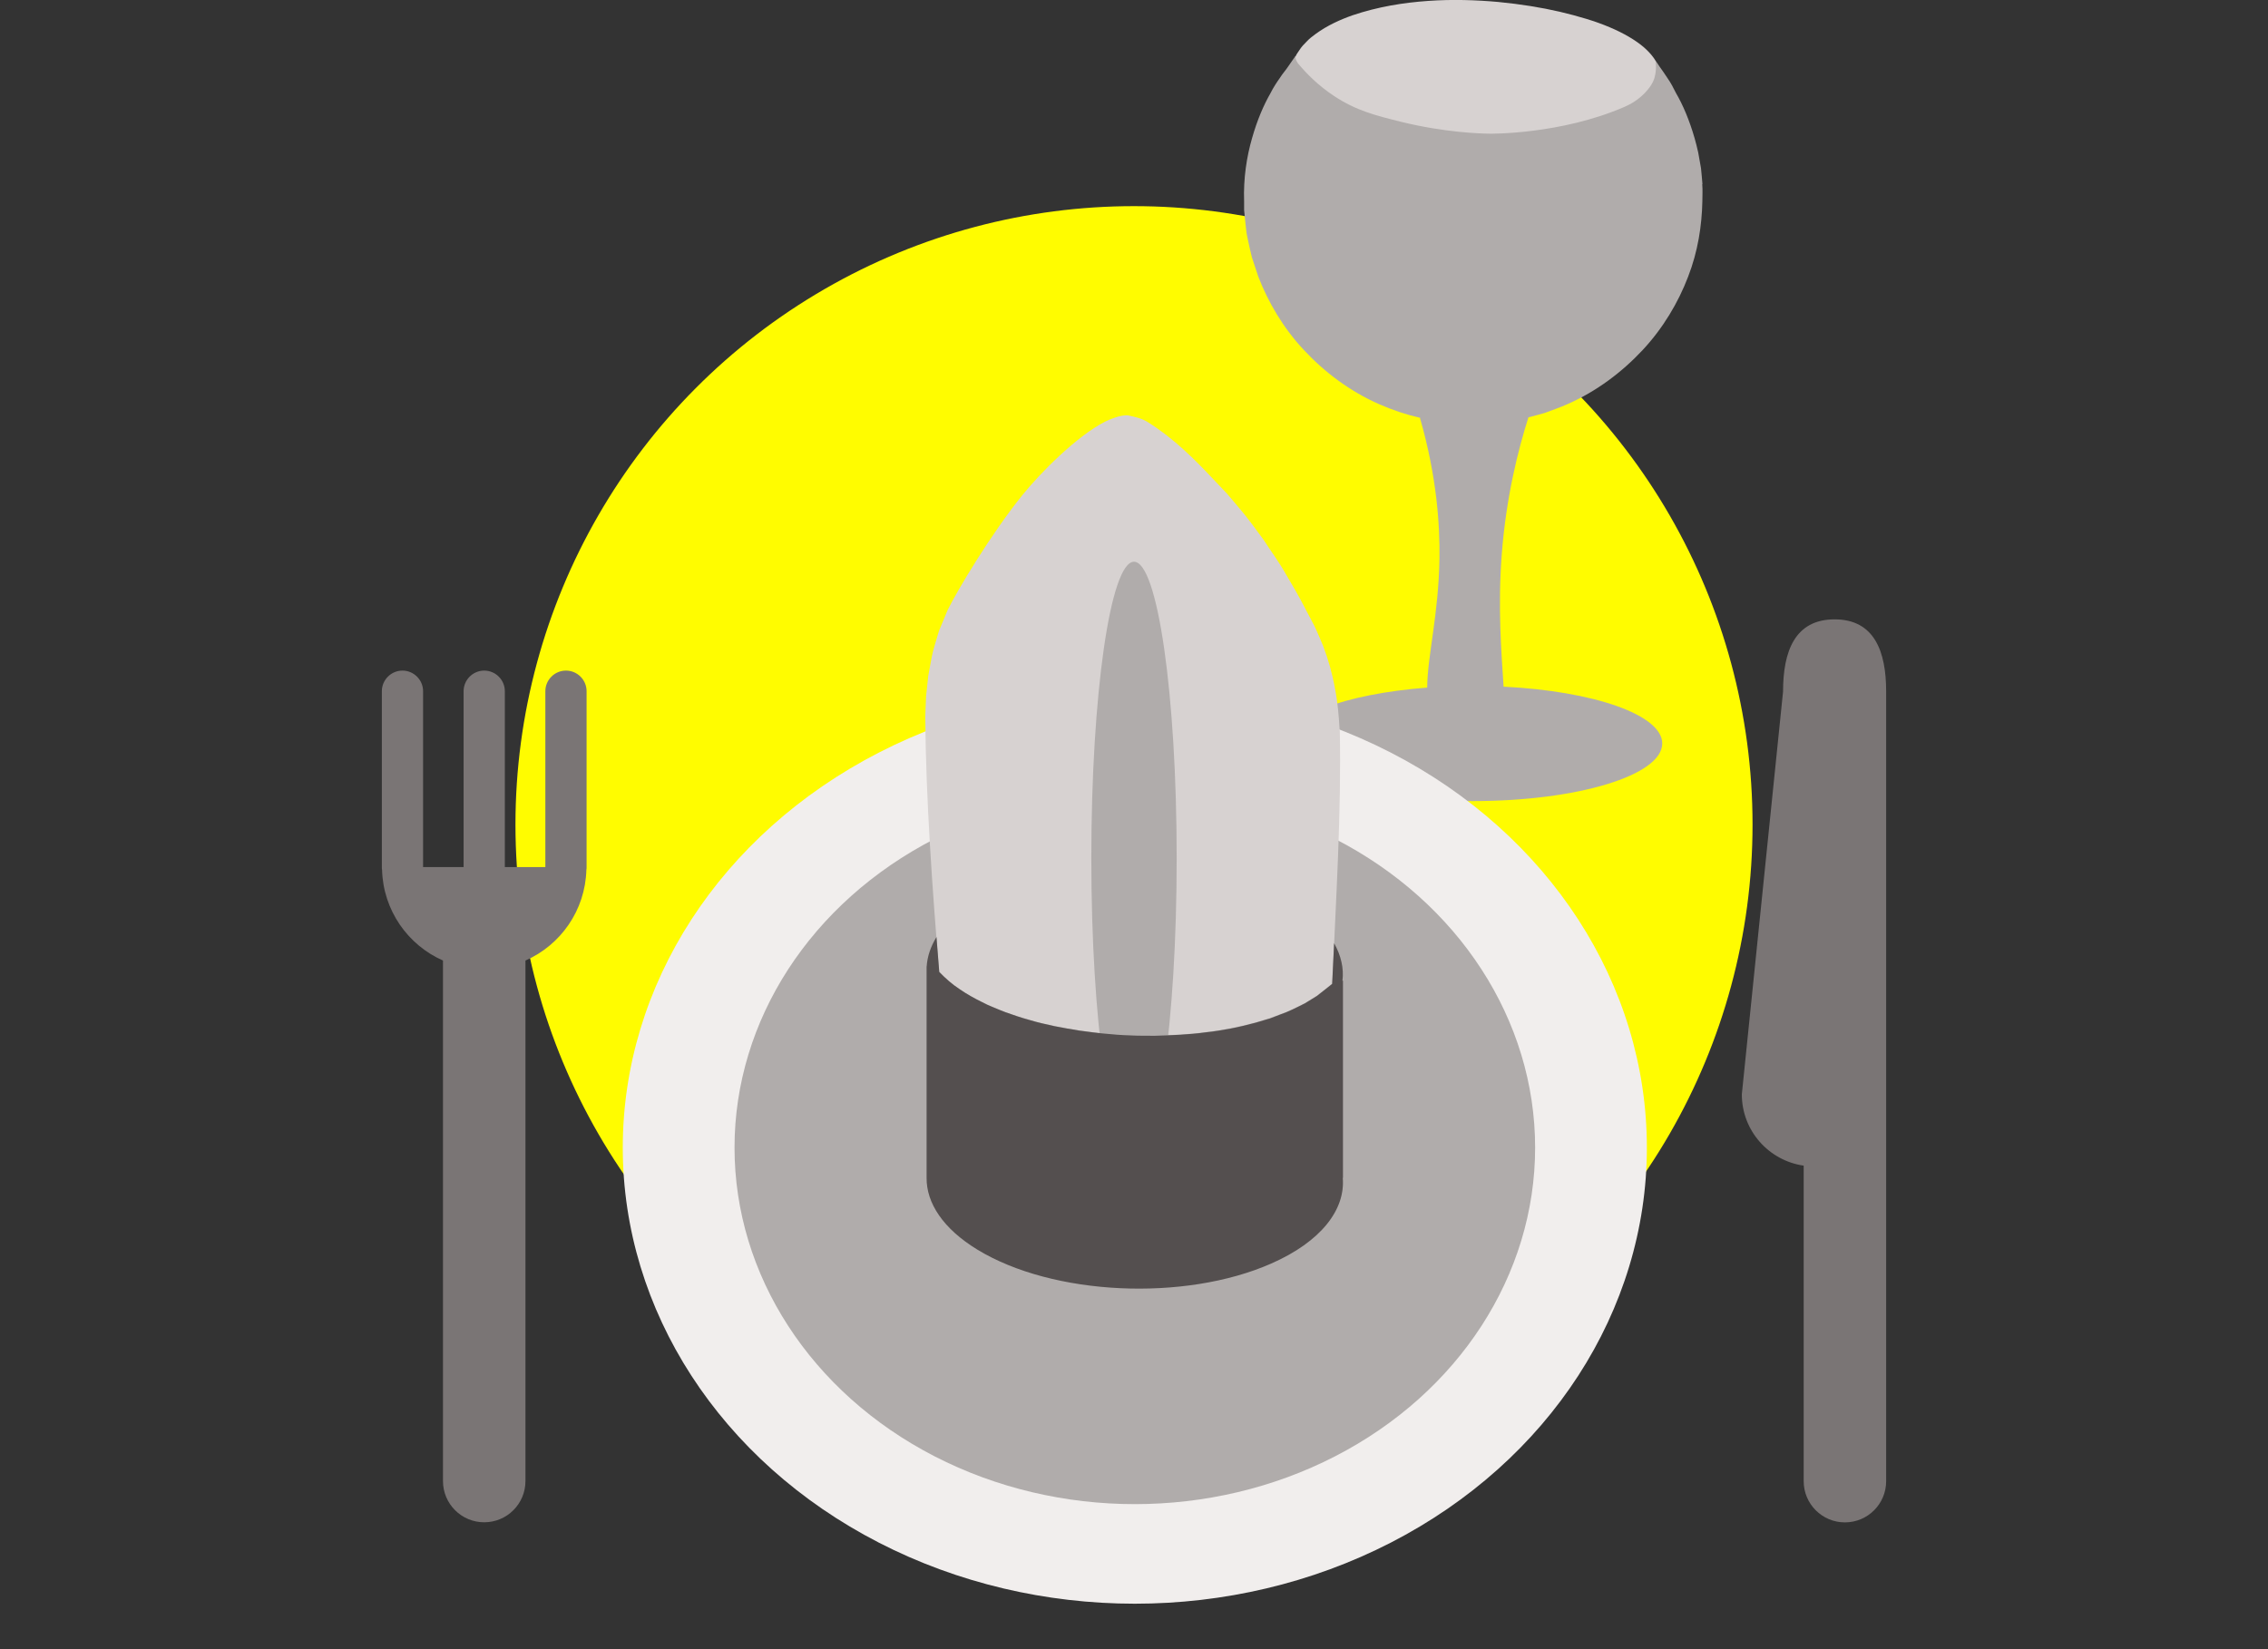 <?xml version="1.0" encoding="UTF-8"?>
<svg xmlns="http://www.w3.org/2000/svg" viewBox="0 0 220 160">
  <rect x="0" y="0" width="220" height="160" fill="#333333" stroke="none"/>
  <defs>
    <style>
      .cls-1 {
        fill: #b0acab;
      }

      .cls-2 {
        fill: #544f4f;
      }

      .cls-3, .cls-4 {
        fill: #7a7575;
      }

      .cls-4 {
        fill-rule: evenodd;
      }

      .cls-5 {
        fill: #fffc00;
      }

      .cls-6 {
        fill: #d7d2d1;
      }

      .cls-7 {
        fill: #f1eeed;
      }
    </style>
  </defs>
  <g id="gelber_x5F_Kreis">
    <circle class="cls-5" cx="110" cy="80" r="60"></circle>
  </g>
  <g id="Gastronomie">
    <path class="cls-6" d="M160.85,6.48c-.14-.53-.62-1.22-1.41-1.91-.8-.68-1.93-1.35-3.31-1.93-1.38-.59-3.02-1.07-4.83-1.5-1.81-.42-3.82-.74-5.98-.95-2.13-.19-4.43-.27-6.81-.1-2.38.17-4.84.56-7.3,1.39-1.22.43-2.45.98-3.6,1.82-.28.22-.58.42-.84.71-.27.27-.53.53-.75.89-.11.18-.23.31-.33.53-.1.23-.2.46-.28.71-.04.11-.08.25-.11.35l-.03.22-.06.43c-.02.37,0,.13,0,.22v.04s.01.08.01.08l.02.17.04.33c.02.22.07.44.16.63.08.2.16.4.25.59.09.19.22.34.33.51.22.35.48.62.75.89.26.28.56.48.84.7,1.15.84,2.38,1.38,3.6,1.82,2.45.84,4.92,1.21,7.29,1.39.59.04,1.18.06,1.77.08.59,0,1.17,0,1.74,0,.56-.02,1.11-.04,1.65-.06.58-.03,1.11-.08,1.65-.12,2.14-.2,4.15-.53,5.97-.94,1.81-.44,3.44-.91,4.83-1.5,1.38-.59,2.51-1.24,3.31-1.93.8-.69,1.28-1.38,1.42-1.91.15-.52.13-.82.15-.82-.02,0,0-.3-.15-.82Z"></path>
    <path class="cls-1" d="M165.14,17.86c-.05-.53-.08-1.03-.14-1.54-.09-.52-.18-1.03-.27-1.52-.1-.49-.23-.94-.35-1.39-.51-1.77-1.14-3.24-1.8-4.37-.29-.58-.52-1.02-.81-1.43-.13-.18-.31-.48-.43-.64-.06-.09-.22-.3-.36-.51-.31-.48-.4-.55-.4-.55,0,0,.16.68-.08,1.6-.03.11-.15.56-.64,1.16-.82,1.03-1.88,1.52-2.26,1.69-6.24,2.71-13.08,2.61-13.08,2.61-.88-.01-4.32-.1-8.61-1.15-2.46-.61-4.37-1.09-6.51-2.51-1.56-1.03-2.68-2.19-3.46-3.12-.14-.17-.32-.47-.27-.77,0,0-.48.68-.77,1.11-.19.29-.48.6-.75,1.03-.29.41-.62.9-.91,1.48-.65,1.13-1.29,2.6-1.79,4.37-.51,1.76-.85,3.87-.77,6.14,0,.27,0,.55,0,.83.03.3.06.6.09.9.08.6.1,1.25.25,1.85.13.61.26,1.23.42,1.85.2.61.41,1.24.62,1.87.96,2.48,2.41,4.96,4.41,7.1,1.99,2.14,4.46,4.01,7.3,5.26,1.29.57,2.64,1.02,4.03,1.34h-.06c1.66,5.78,1.93,10.46,1.89,13.61-.08,5.49-1.17,9.45-1.19,12.55-7.98.61-13.9,2.8-13.9,5.42,0,3.09,8.22,5.59,18.35,5.59s18.35-2.5,18.35-5.59c0-2.78-6.67-5.08-15.39-5.51-.21-3.3-.57-7.64-.18-12.81.43-5.63,1.6-10.21,2.59-13.32.53-.14,1.06-.27,1.59-.43.73-.28,1.47-.52,2.17-.84,2.84-1.24,5.32-3.12,7.31-5.25,2-2.14,3.46-4.62,4.41-7.1.97-2.49,1.34-5,1.39-7.29,0-.58.04-1.11-.01-1.7Z"></path>
    <ellipse class="cls-7" cx="110.08" cy="111.34" rx="49.67" ry="44.25"></ellipse>
    <ellipse class="cls-1" cx="110.08" cy="111.34" rx="38.83" ry="34.59"></ellipse>
    <path class="cls-6" d="M129.95,70.88c-.08-1.39-.19-2.79-.47-4.16-.25-1.39-.64-2.76-1.14-4.07-.28-.65-.53-1.28-.85-1.94l-.89-1.69c-.5-.99-1.33-2.42-1.91-3.39-.65-1.15-1.42-2.17-2.12-3.26-.76-1.03-1.51-2.08-2.34-3.05-.41-.48-.82-.98-1.24-1.46l-1.31-1.38c-1.78-1.9-3.8-3.93-6.33-5.52-.61-.38-1.23-.51-1.98-.67h-.1c-.44.02-.75.1-1.13.23-.32.1-.61.23-.91.37-2.79,1.41-6.35,5.02-8.07,7.16-3.06,3.8-6.25,9.15-7.22,11.1l-.05.11c-.23.57-.57,1.36-.8,1.93l-.15.49c-.18.65-.41,1.31-.54,1.96-.12.65-.25,1.3-.36,1.95l-.21,1.96-.08,1.95c.06,7.99.69,16.8,1.35,24.79.6.62,1.25,1.2,1.96,1.66.69.48,1.44.9,2.18,1.26,1.48.73,3.06,1.3,4.65,1.74.79.25,1.59.41,2.39.59.8.16,1.61.31,2.42.43.81.1,1.62.23,2.44.29.81.09,1.63.15,2.44.17.82.05,1.63.02,2.45.04,1.64-.04,3.28-.11,4.91-.33,1.64-.19,3.28-.51,4.88-.95.08-.02,1.33-.4,1.36-.41l.11-.04.07-.03c.18-.07.67-.25.86-.32.75-.25,1.59-.68,2.38-1.08l1.15-.71c.27-.21,1.24-.97,1.48-1.18.35-7.92.9-16.7.73-24.59Z"></path>
    <ellipse class="cls-1" cx="110" cy="83.27" rx="4.14" ry="28.77"></ellipse>
    <path class="cls-2" d="M130.26,95.15h-.04c.15-1.22-.14-2.45-.81-3.64l-.16,3.35-.03.6-.36.29-1.12.88-1.15.71c-.79.4-1.63.83-2.38,1.08l-.57.22-.29.11-.07.03-.11.04-.15.04-1.21.36c-.81.21-1.62.42-2.43.57-.82.15-1.63.29-2.45.37-.82.12-1.63.17-2.45.23-.82.05-1.64.07-2.45.1-.82-.01-1.63.01-2.45-.04-.82-.02-1.63-.09-2.44-.17-.82-.06-1.63-.19-2.44-.29-.81-.13-1.61-.27-2.42-.43-.8-.18-1.6-.35-2.39-.59-.79-.21-1.58-.49-2.35-.76-.39-.14-.77-.31-1.16-.47-.39-.15-.77-.32-1.13-.52-.74-.36-1.49-.78-2.18-1.26-.71-.46-1.36-1.04-1.96-1.66l-.27-3.39c-.56.92-.89,1.88-.95,2.84h-.01v20.52h0c-.02,2.45,1.6,4.94,4.93,6.97,7.31,4.46,20.07,5.06,28.5,1.35,4.84-2.13,7.2-5.23,6.94-8.32h.02v-19.14Z"></path>
    <path class="cls-3" d="M177.96,60.09c-3.87,0-5,3.13-5,7l-4,39.08c0,3.53,2.61,6.43,6,6.92v30.61c0,2.21,1.79,4,4,4s4-1.79,4-4v-76.61c0-3.87-1.13-7-5-7Z"></path>
    <path class="cls-4" d="M56.9,67.06c0-1.1-.9-2-2-2s-2,.9-2,2v17.06h-3.93v-17.06c0-1.1-.9-2-2-2s-2,.9-2,2v17.06h-3.93v-17.06c0-1.1-.9-2-2-2s-2,.9-2,2v17.18c0,.05.01.1.02.15.11,3.94,2.51,7.3,5.91,8.8v50.5c0,2.21,1.79,4,4,4s4-1.79,4-4v-50.5c3.41-1.5,5.8-4.86,5.91-8.8,0-.05.02-.1.02-.16v-17.18Z"></path>
  </g>
</svg>
